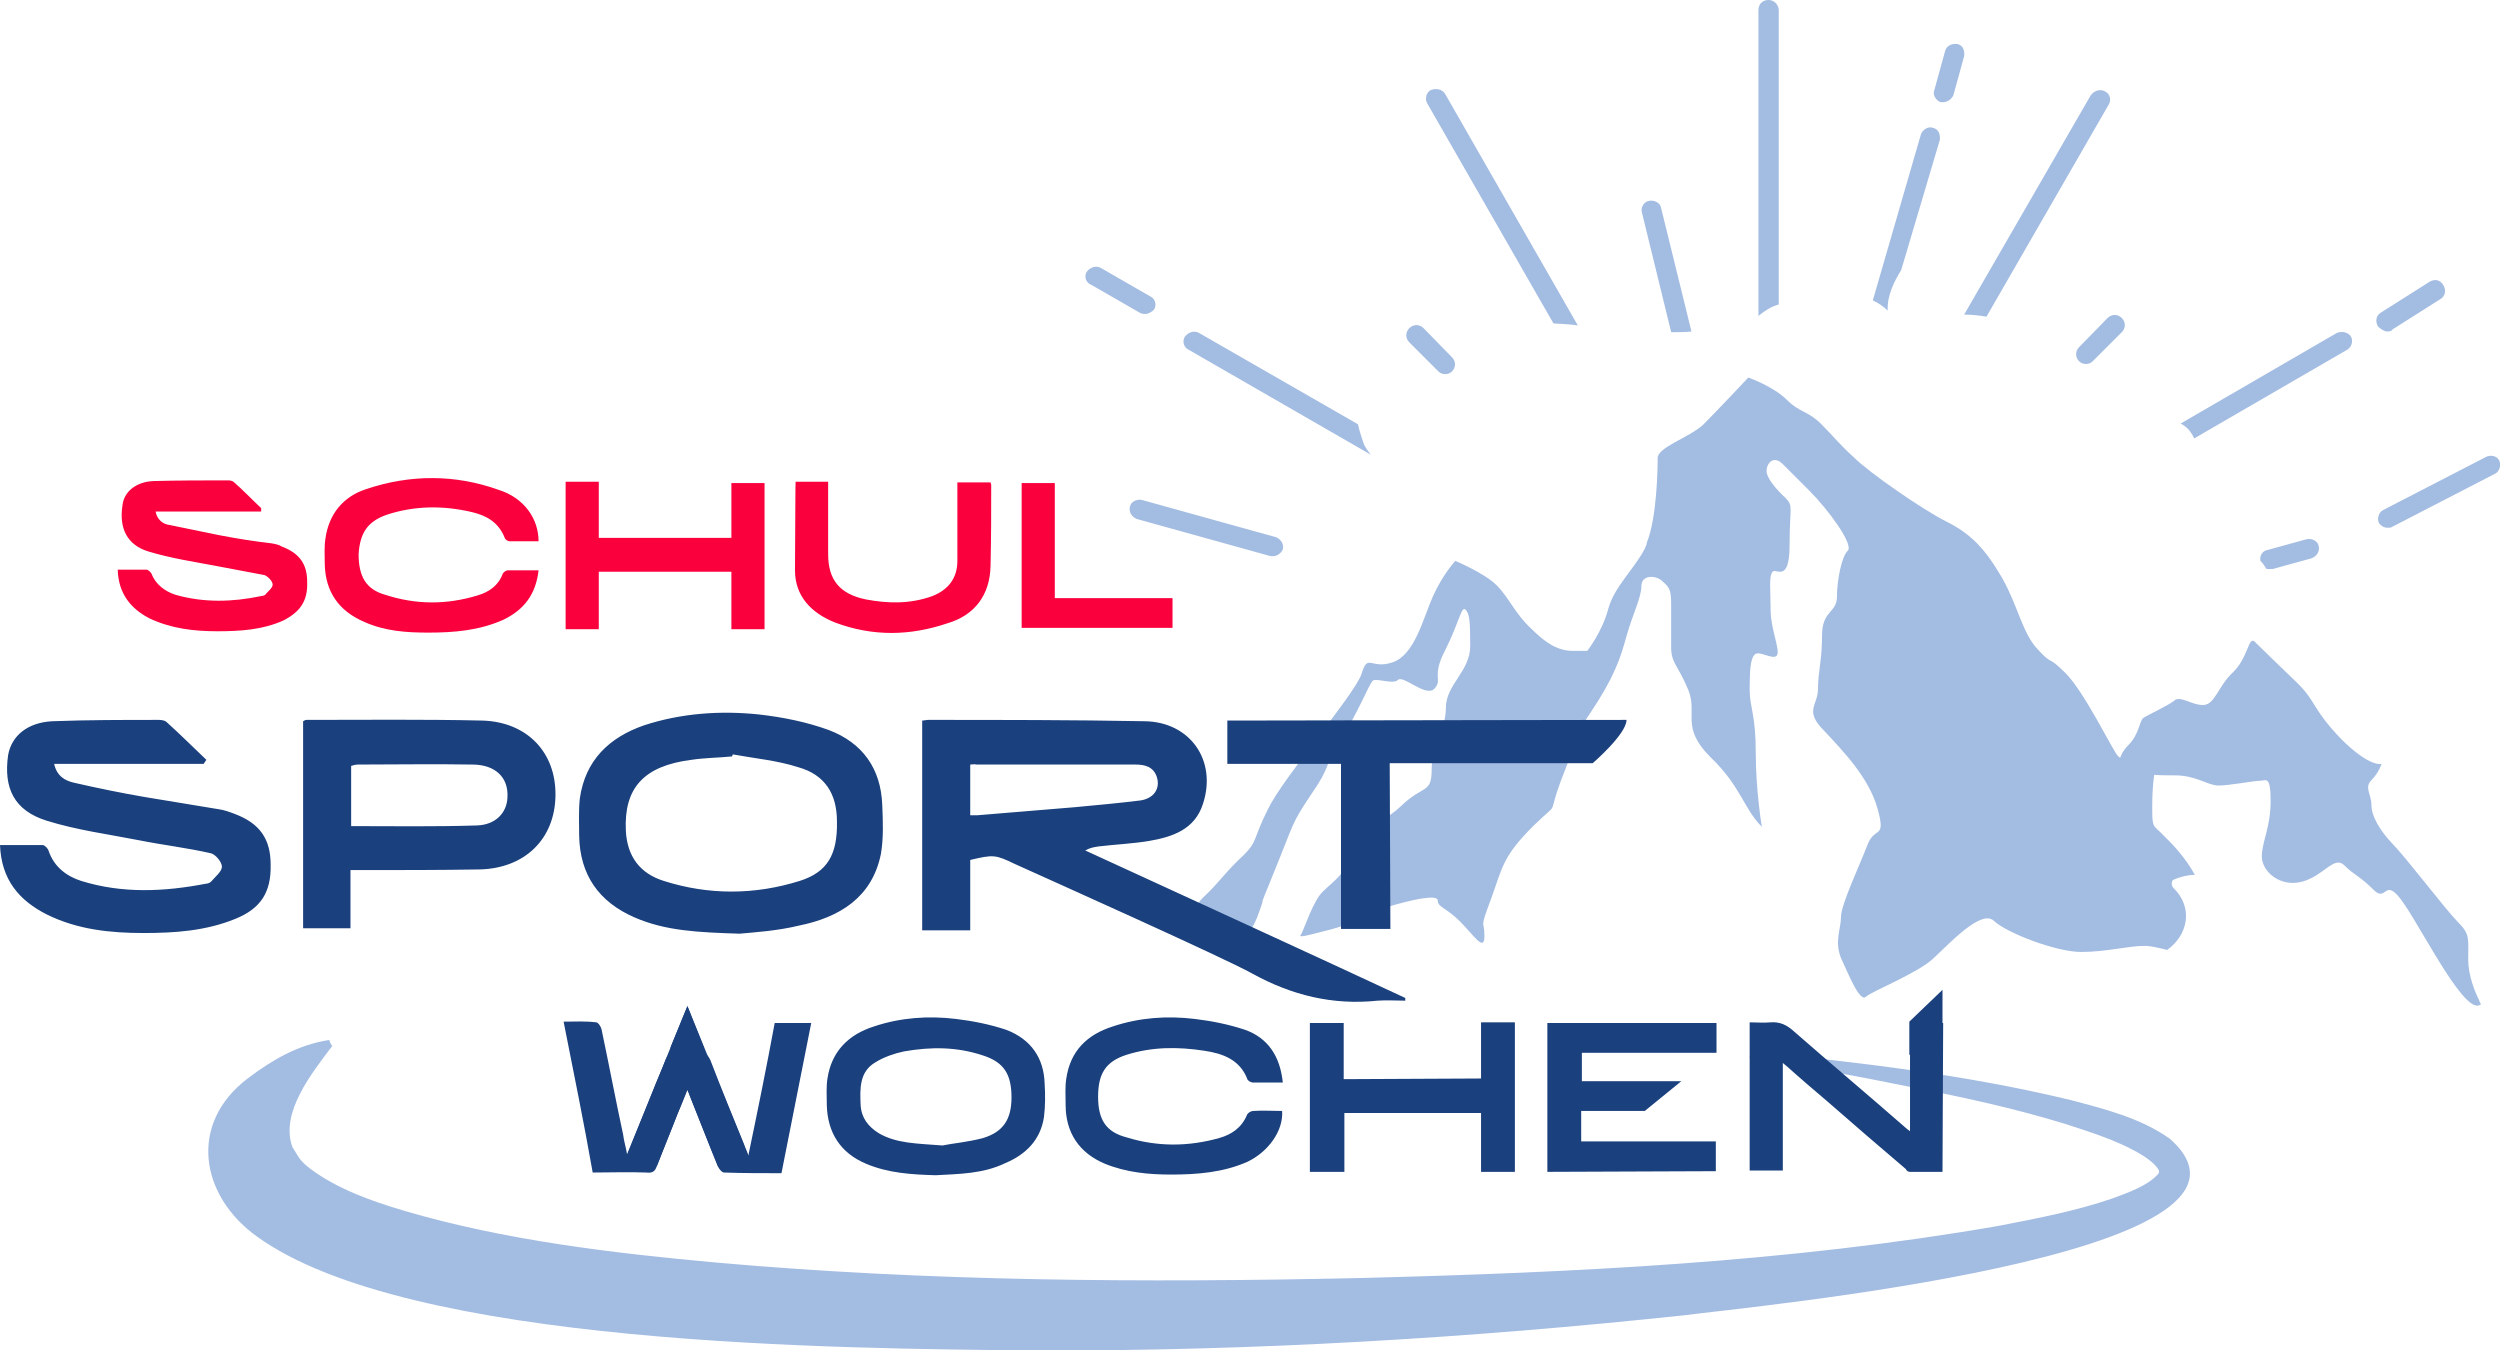 <svg xmlns="http://www.w3.org/2000/svg" viewBox="0 0 369.5 199.6" xml:space="preserve"><path fill="#A3BCE2" d="M176.9 135.7c0-2.5.1-2.2 1.8-3.9 1.6-1.6 2.8-3.3 5.1-5.4 2.1-2.1 1.3-2.2 3.6-6.8 2.2-4.6 12.6-16.7 13.8-19.9 1-3.3 1.3-.7 4.6-1.8s4.5-6.4 6-9.8c1.5-3.3 3.3-5.2 3.3-5.2s4.3 1.8 6.1 3.6c1.8 1.8 2.8 4.3 5.1 6.4 2.1 2.1 3.9 3.3 6.2 3.3h2.1s2.2-2.8 3.1-6.2c.9-3.3 3.7-5.7 5.4-8.9.1-.3.3-.6.3-.9 1.5-3.7 1.6-10.9 1.6-12.5s4.6-3 6.7-4.9c2.1-2.1 6.7-7 6.7-7s3.7 1.3 5.7 3.3c1.9 1.9 3.1 1.6 5.1 3.6 1.8 1.8 2.5 2.8 4.8 4.9 2.2 2.2 10.1 7.7 13.7 9.5s5.7 4 8.2 8.3c2.4 4.2 3 8.3 5.4 10.7 2.2 2.4 1.2.6 4 3.4s7 11.5 7.7 12.2 0 0 1.6-1.6 1.6-3.6 2.2-4 3.6-1.8 4.5-2.5c.9-.9 2.5.6 4.3.6s2.2-2.8 4.5-4.9c2.2-2.2 2.2-5.2 3.1-4.5.9.9 3.7 3.6 6.4 6.2 2.8 2.8 2.1 3.7 6.4 8.2 4.3 4.3 6 3.7 6 3.7s-.4 1.3-1.5 2.4 0 2.1 0 3.7 1.2 3.7 3.1 5.7c1.9 1.9 7.9 9.8 9.7 11.6 1.8 1.8 1.5 2.4 1.5 5.5 0 2.4 1 4.8 1.6 6 .1.4.3.6.3.6-2.1 2.1-8.2-10.1-11.3-14.7s-2.5-.1-4.6-2.2-2.8-2.1-4.3-3.6-3 1.5-6.2 2.4c-3.3.9-6-1.5-6-3.7s1.3-4.3 1.3-8.2c0-3.9-.7-3-1.6-3s-4.5.7-6.1.7-3.3-1.5-6.4-1.5-3.1-.1-3.1-.1-.3 1.5-.3 4.8.1 2.5 1.8 4.3c1.2 1.2 3 3 4.5 5.7-1 0-2.2.3-3.1.7-.4.1-.4.9-.1 1.2 3.1 3 2.1 7.1-.9 9.2-1.2-.3-2.4-.6-3.3-.6-2.5 0-5.7.9-9.4.9s-11-2.8-12.9-4.6-6.8 3.6-8.9 5.5c-2.1 2.1-9.1 4.9-10 5.7-.9.9-2.5-3.1-3.7-5.7-1-2.5 0-4.3 0-6.1s2.8-7.7 3.9-10.6 2.8-.7 1.5-5.4c-1.3-4.6-5.1-8.5-7.9-11.5-3-3-.9-3.7-.9-6.2s.6-4.2.6-7.9 2.2-3.3 2.2-5.7c0-2.4.7-6 1.6-6.8.9-.9-2.8-6-5.7-8.9l-3.9-3.9c-1.4-1.4-2.4-.1-2.4 1s1.5 2.8 2.8 4c1.2 1.2.6 1.3.6 7s-2.1 3.3-2.5 3.9c-.6.6-.3 2.8-.3 5.7 0 2.8 1.5 6 .9 6.7s-2.7-.9-3.3-.1c-.6.6-.7 2.5-.7 5.2 0 2.5.9 3.6.9 9.2 0 5.7.9 11 .9 11-2.7-2.7-3.1-6-7.6-10.3-4.5-4.5-1.8-6.4-3.3-10S247 98 247 95.7v-6.4c0-2.2-.3-2.5-1.3-3.4-.9-.9-3.1-1-3.1.7s-1.3 4.2-2.2 7.4c-.9 3.3-1.8 6.1-5.5 11.6s-.7.9-3.7 8.5-.1 3.6-4.6 8c-4.5 4.5-4.5 6-6.2 10.7-1.8 4.8-1 3-1 5.5s-1.5 0-3.6-2.1-3.3-2.1-3.3-3.1-4-.1-7.6 1c-3.6 1.3-4.8 2.4-8.3 3.3-3.6.9-4.8 1.3-4.3.7.4-.6 1.8-5.1 3.3-6.4 1.5-1.5 4-3 4-6.4 0-3.4 4-2.8 7.4-6.1s4.6-1.8 4.6-5.5 2.1-5.7 2.1-9.1 3.6-5.4 3.6-9.1-.1-4.8-.7-5.4-.9 1.8-3 6c-2.1 4-.3 4.3-1.6 5.7-1.3 1.3-4.6-2.1-5.4-1.3-.7.7-3.1-.3-3.7.1-.6.6-2.2 4.8-4.8 8.8-2.5 4-1.3 3.7-4.3 8-3 4.5-2.4 3.9-5.5 11.5s-.6 1.6-2.5 6.7c-2.1 5.1-3.1 1.3-6.2 1.3-4.1.2-2.6 1.3-2.7-1.2m86-90.7V1.5c0-.7-.6-1.5-1.5-1.5s-1.5.6-1.5 1.5v45.2s.1 0 .1-.1c.9-.7 1.8-1.3 2.9-1.6m-101.6-2.9 7.3 4.2c.3.1.4.1.7.1.4 0 1-.3 1.3-.7.4-.7.1-1.6-.6-1.9l-7.3-4.2c-.7-.4-1.6-.1-2.1.6-.4.7-.1 1.6.7 1.9M352.9 49c.3 0 .6-.1.7-.3l7.1-4.5c.7-.4.9-1.3.4-2.1s-1.3-.9-2.1-.4l-7.1 4.5c-.7.4-.9 1.3-.4 2.1.5.4.9.7 1.4.7M213.6 13.9c-.4-.7-1.3-.9-2.1-.6-.7.3-.9 1.3-.6 1.9l18.7 32.6c1.2.1 2.4.1 3.6.3l-19.6-34.2zm-12.9 48.8-23.5-13.5c-.7-.4-1.6-.1-2.1.6-.4.7-.1 1.6.6 1.9l26.9 15.5c-.3-.4-.7-.9-1-1.5-.2-.6-.6-1.7-.9-3m123.6 2.1 22.6-13.1c.7-.4.9-1.3.6-1.9-.4-.7-1.3-.9-2.1-.6l-23.1 13.4c1 .5 1.6 1.3 2 2.2m-12.6-49.4c.4-.7.1-1.6-.6-1.9-.7-.4-1.6-.1-2.1.6l-18.7 32.4c1 0 2.1.1 3.3.3l18.1-31.4zM281 39.9l5.7-19.2c.1-.7-.1-1.6-1-1.8-.7-.3-1.6.3-1.8 1l-7.1 24.5c.7.3 1.6.9 2.2 1.5-.1-2.4 1.1-4.5 2-6m5.8-24.8h.4c.6 0 1.2-.4 1.5-1l1.6-5.8c.1-.7-.1-1.6-1-1.8-.9-.1-1.6.3-1.8 1l-1.6 5.8c-.3.7.2 1.5.9 1.8m-74.2 39.8c.3.3.7.4 1 .4s.7-.1 1-.4c.6-.6.6-1.5 0-2.1l-4.2-4.3c-.6-.6-1.5-.6-2.1 0s-.6 1.5 0 2.1l4.3 4.3zm96.7-1.5c-.3.3-.7.4-1 .4s-.7-.1-1-.4c-.6-.6-.6-1.5 0-2.1l4.2-4.3c.6-.6 1.5-.6 2.1 0s.6 1.5 0 2.1l-4.3 4.3zm26.2 30.7h.4l5.8-1.6c.7-.3 1.2-1 1-1.8-.1-.7-1-1.2-1.8-1l-5.8 1.6c-.7.1-1.2.9-1 1.6.3.3.6.7.9 1.2h.5m-90-53.4c-.1-.7-1-1.2-1.8-1-.7.1-1.3 1-1 1.8l4.3 17.6c1 0 2.1 0 3-.1l-4.5-18.3zm-57.3 51.5h-.4L168 76.7c-.7-.3-1.2-1-1-1.8.1-.7 1-1.2 1.8-1l19.8 5.5c.7.3 1.2 1 1 1.8-.2.5-.8 1-1.4 1M352.9 78c-.6 0-1-.3-1.3-.7-.3-.7 0-1.6.6-1.9l15.3-7.9c.7-.3 1.6-.1 1.9.6s0 1.6-.6 1.9l-15.3 7.9c-.2.1-.3.1-.6.1M49.1 154.6c-3 4-7.7 9.8-5.9 14.9.8 1.2.9 1.9 2.6 3.2 4 3 9 4.8 14.1 6.3 14.7 4.3 30.5 6.2 45.9 7.6 31.4 2.8 63.2 3 94.9 2.3 31.6-.8 63.5-2.3 94.6-7.7 5.7-1.1 11.5-2.2 17-4.1 2.4-.9 5-1.8 6.6-3.5.2-.2.2-.3.2-.4v-.2c-.5-1-2.1-2.1-3.2-2.7-3.2-1.8-7-3-10.7-4.2-7.5-2.3-15.3-4-23.1-5.5-7.8-1.6-15.6-3-23.5-4.3l.1-.9c15.9 1.6 31.7 3.4 47.4 7.2 4.9 1.3 10.2 2.6 14.6 5.7 19.5 17.3-63 24.9-71.8 26.1-31.9 3.4-63.8 5.3-95.9 5.2-28.6-.3-92.7-.6-115.1-16.9-8.3-6-10.1-16.6-1.3-23.3 3.7-2.8 7.5-5 12.1-5.7-.1.2.4.9.4.9z"/>
    <path fill="#FA003C"
          d="M17.4 84.2h4.3c.2 0 .6.4.7.6.6 1.6 2 2.6 3.5 3.1 4.2 1.2 8.4 1.1 12.7.2.2 0 .5-.1.6-.2.4-.5 1.1-1 1.1-1.5s-.7-1.2-1.2-1.4c-2.5-.5-4.9-.9-7.4-1.4-3.2-.6-6.5-1.1-9.8-2.1-3.2-1-4.3-3.5-3.8-6.8.2-2 2-3.5 4.6-3.6 3.7-.1 7.4-.1 11.1-.1.2 0 .6.1.7.2 1.4 1.2 2.7 2.6 4.1 3.9v.5H23c.2 1.2 1.1 1.9 2.1 2 2.5.5 4.8 1 7.3 1.5 2.6.5 5.1.9 7.7 1.2.6.1 1.1.2 1.6.5 2.6 1 3.7 2.6 3.7 5.2.1 2.8-1 4.4-3.5 5.7-3.1 1.4-6.4 1.6-9.8 1.6-3.5 0-6.8-.4-10-1.9-2.7-1.4-4.6-3.6-4.7-7.2zM79.6 80h-4.3c-.2 0-.6-.2-.7-.5-.9-2.3-2.7-3.3-4.8-3.8-4.2-1-8.5-1-12.7.4-2.8 1-3.9 2.7-4.1 5.8 0 3.3 1.1 5.2 3.9 6 4.6 1.5 9.1 1.5 13.7.1 1.7-.5 3.1-1.5 3.7-3.2.1-.2.5-.5.7-.5h4.6c-.4 3.5-2.1 5.8-5.2 7.3-3.6 1.6-7.3 1.9-11.1 1.9-3.2 0-6.4-.2-9.5-1.6-3.7-1.6-5.7-4.4-5.8-8.5 0-1.2-.1-2.6.1-3.8.5-3.6 2.6-6.2 6-7.3 6.5-2.2 13.2-2.2 19.6.1 3.8 1.2 5.9 4.3 5.9 7.6zm4-8.8h4.9v8.3h19.6v-8.1h4.9V93h-4.9v-8.5H88.5V93h-4.9V71.2zm34 0h4.8v10.7c0 3.8 1.7 5.9 5.6 6.7 3.2.6 6.5.7 9.8-.5 2.3-.9 3.7-2.6 3.7-5.2V71.3h4.9c0 .1.1.2.1.4 0 3.9 0 7.9-.1 12-.1 4.2-2.3 7.2-6.3 8.4-5.6 1.9-11.1 2-16.7-.1-3.5-1.4-5.9-3.9-5.9-7.7.1-22.2.1-8.6.1-13.1zM151 92.8V71.4h4.9v17h17.4v4.4H151z"/>
    <g fill="#1A407D"><path d="M136.3 106.5c.3 0 .6-.1.9-.1 10.7 0 21.3 0 32 .2 6.7.1 10.7 5.8 8.6 12.2-1.2 3.8-4.5 4.9-8 5.5-2.4.4-4.9.5-7.4.8-.7.1-1.3.2-2 .6 8.3 3.8 39 17.9 47.3 21.8v.4c-1.4 0-2.7-.1-4.1 0-6.6.7-12.7-.8-18.5-4-4.1-2.3-30.9-14.3-35.1-16.2-2.9-1.4-3.2-1.4-6.6-.6v10.4h-7.1v-31zm7.1 6.5v7.5h1c4.8-.4 9.7-.8 14.5-1.2 3.2-.3 6.5-.6 9.7-1 1.9-.3 2.9-1.7 2.4-3.4-.5-1.6-1.8-1.9-3.2-1.9h-23.5c-.3-.1-.5 0-.9 0zm-34.1 25c-6.1-.2-10.9-.4-15.5-2.4-5.3-2.3-8.1-6.3-8.2-12.1 0-1.8-.1-3.7.1-5.5.8-5.6 4.3-9 9.5-10.8 5.5-1.8 11.3-2.2 17-1.6 3.5.4 7 1.1 10.3 2.3 5 1.9 7.7 5.7 7.9 11.1.1 2.4.2 4.9-.2 7.2-1.3 6.5-6.2 9.4-12.1 10.6-3.3.8-6.7 1-8.8 1.2zm-1-26.5-.1.3c-2 .2-4 .2-6 .5-7.1.9-10 4.2-9.7 10.5.2 3.8 2.1 6.3 5.6 7.4 6.6 2.1 13.4 2.1 20.1 0 4.1-1.3 5.6-3.9 5.5-8.8 0-4.1-1.8-6.9-5.7-8-3.1-1-6.4-1.3-9.7-1.9zm-78.2 1.4H8c.4 1.8 1.6 2.5 3 2.8 3.5.8 6.9 1.5 10.4 2.1 3.6.6 7.2 1.2 10.9 1.8.8.1 1.6.4 2.4.7 3.7 1.4 5.3 3.7 5.3 7.5.1 4.1-1.5 6.5-5.2 8-4.4 1.8-9 2.1-13.6 2.1-4.9 0-9.7-.5-14.2-2.7-4.2-2.1-6.8-5.2-7-10.3h6.3c.3 0 .8.5.9.9.8 2.3 2.6 3.7 4.8 4.4 6.1 1.9 12.3 1.6 18.5.4.2 0 .5-.1.7-.3.6-.7 1.6-1.5 1.6-2.2 0-.7-1-1.9-1.7-2-3.5-.8-7-1.2-10.5-1.9-4.6-.9-9.2-1.5-13.7-2.9-4.8-1.5-6.4-4.8-5.7-9.7.5-2.8 2.8-4.8 6.5-5 5.3-.2 10.5-.2 15.8-.2.4 0 .9.1 1.1.3 2 1.8 3.9 3.7 5.9 5.6l-.4.6zm21.7 15.7v8.6h-7v-30.6c.2-.1.3-.2.5-.2 8.7 0 17.3-.1 26 .1 6.6.2 10.9 4.7 10.8 11.1-.1 6.4-4.5 10.7-11.1 10.9-5.9.1-11.9.1-17.8.1h-1.4zm.1-6.5c6.3 0 12.4.1 18.6-.1 2.8-.1 4.4-1.9 4.5-4.1.2-3-1.8-4.9-5.2-4.9-5.6-.1-11.3 0-16.9 0-.3 0-.7.1-1 .2v8.9z"/>
        <path d="M205.5 137.3h-7.3v-24.4h-16.8v-6.4c13.6 0 45.3-.1 59-.1 0 2.1-5 6.4-5 6.4h-30l.1 24.5z"/></g>
    <g fill="#1A407D"><path d="M83.3 151c1.7 0 3.2-.1 4.8.1.3 0 .7.6.8 1 1.1 5.2 2.1 10.5 3.2 15.6.1.9.4 1.8.6 3 1.3-3.2 2.5-6.2 3.7-9.2.6-1.6 1.4-3.3 2-4.9.3-.7.6-.9 1.4-.9 1.2.1 2.4.1 3.7 0 .8-.1 1.1.2 1.5 1 1.6 4.2 3.3 8.3 5 12.5.1.4.4.9.6 1.6 1.4-6.7 2.7-13.1 3.9-19.6h5.4c-1.5 7.5-2.9 14.7-4.4 22.2-2.9 0-5.7 0-8.5-.1-.3 0-.7-.5-.9-.9-1.4-3.4-2.7-6.8-4.1-10.3-.1-.3-.2-.6-.4-1-.5 1.2-.9 2.3-1.4 3.4-1 2.6-2.1 5.2-3.1 7.8-.3.9-.7 1.1-1.6 1-2.6-.1-5.2 0-7.9 0-1.3-7.4-2.8-14.7-4.3-22.3zm55 22.7c-3.5-.1-7-.3-10.3-1.7-3.8-1.6-5.7-4.6-5.8-8.7 0-1.3-.1-2.7.1-3.9.6-4 3.1-6.5 6.9-7.7 3.9-1.3 8-1.6 12.1-1.1 2.5.3 5 .8 7.4 1.6 3.7 1.4 5.6 4.2 5.7 8 .1 1.6.1 3.3-.1 4.9-.5 3.3-2.6 5.5-5.7 6.8-3.3 1.6-6.8 1.6-10.3 1.8zm1-4.4c1.4-.3 3.8-.5 6-1.1 3-.9 4.2-2.8 4.2-6 0-3.4-1.1-5.2-4.2-6.2-3.9-1.3-7.7-1.3-11.7-.6-1.4.3-2.9.8-4.2 1.6-2.4 1.4-2.3 3.9-2.2 6.3.1 1.9 1.1 3.2 2.7 4.2 2.6 1.5 5.5 1.5 9.4 1.8zm50.3-9.3h-4.4c-.3 0-.6-.2-.8-.4-1.1-3-3.7-3.9-6.4-4.3-3.9-.6-7.7-.6-11.5.6-3.1 1-4.2 2.8-4.2 6.2 0 3.3 1.1 5.2 4.2 6 4.5 1.4 9.1 1.4 13.7.1 1.8-.5 3.3-1.5 4.1-3.4.1-.3.6-.6.9-.6 1.4-.1 2.9 0 4.3 0 .2 2.9-2 6-5.1 7.5-3.6 1.6-7.5 1.9-11.3 1.9-3.3 0-6.6-.3-9.8-1.6-3.8-1.6-5.8-4.6-5.8-8.7 0-1.3-.1-2.7.1-3.9.6-4.1 3.1-6.5 6.9-7.7 3.9-1.3 8-1.6 12.1-1.1 2.5.3 5 .8 7.4 1.6 3.4 1.2 5.2 3.9 5.6 7.8zm29.3-.6v-8.3h5v22.1h-5v-8.7h-20.2v8.7h-5.1v-22h5v8.3l20.3-.1zm68.2 13.8h-4.8c-.2 0-.5-.1-.6-.4-3.9-3.3-7.7-6.6-11.6-10-2-1.7-4-3.4-6-5.2-.1-.1-.4-.3-.6-.5V173h-4.9v-21.9c1 0 2.1.1 3.1 0 1.4-.1 2.4.4 3.4 1.3 5.6 4.9 11.2 9.6 16.8 14.5.1.1.2.1.4.3v-16h4.9l-.1 22zm-58.4 0v-22h25v4.4h-19.9v4.2h14.7l-5.4 4.4h-9.4v4.5h19.9v4.4l-24.9.1z"/>
        <path d="m106.1 172.3 4.5-1.5-9-22.1-2.5 6.1 7 17.5z"/>
        <path d="m97.1 172.3-4.5-1.5 9-22.1 2.4 6.1-6.9 17.5zm190-16.5v-9.5l-4.9 4.7v4.9l4.9-.1z"/></g></svg>
